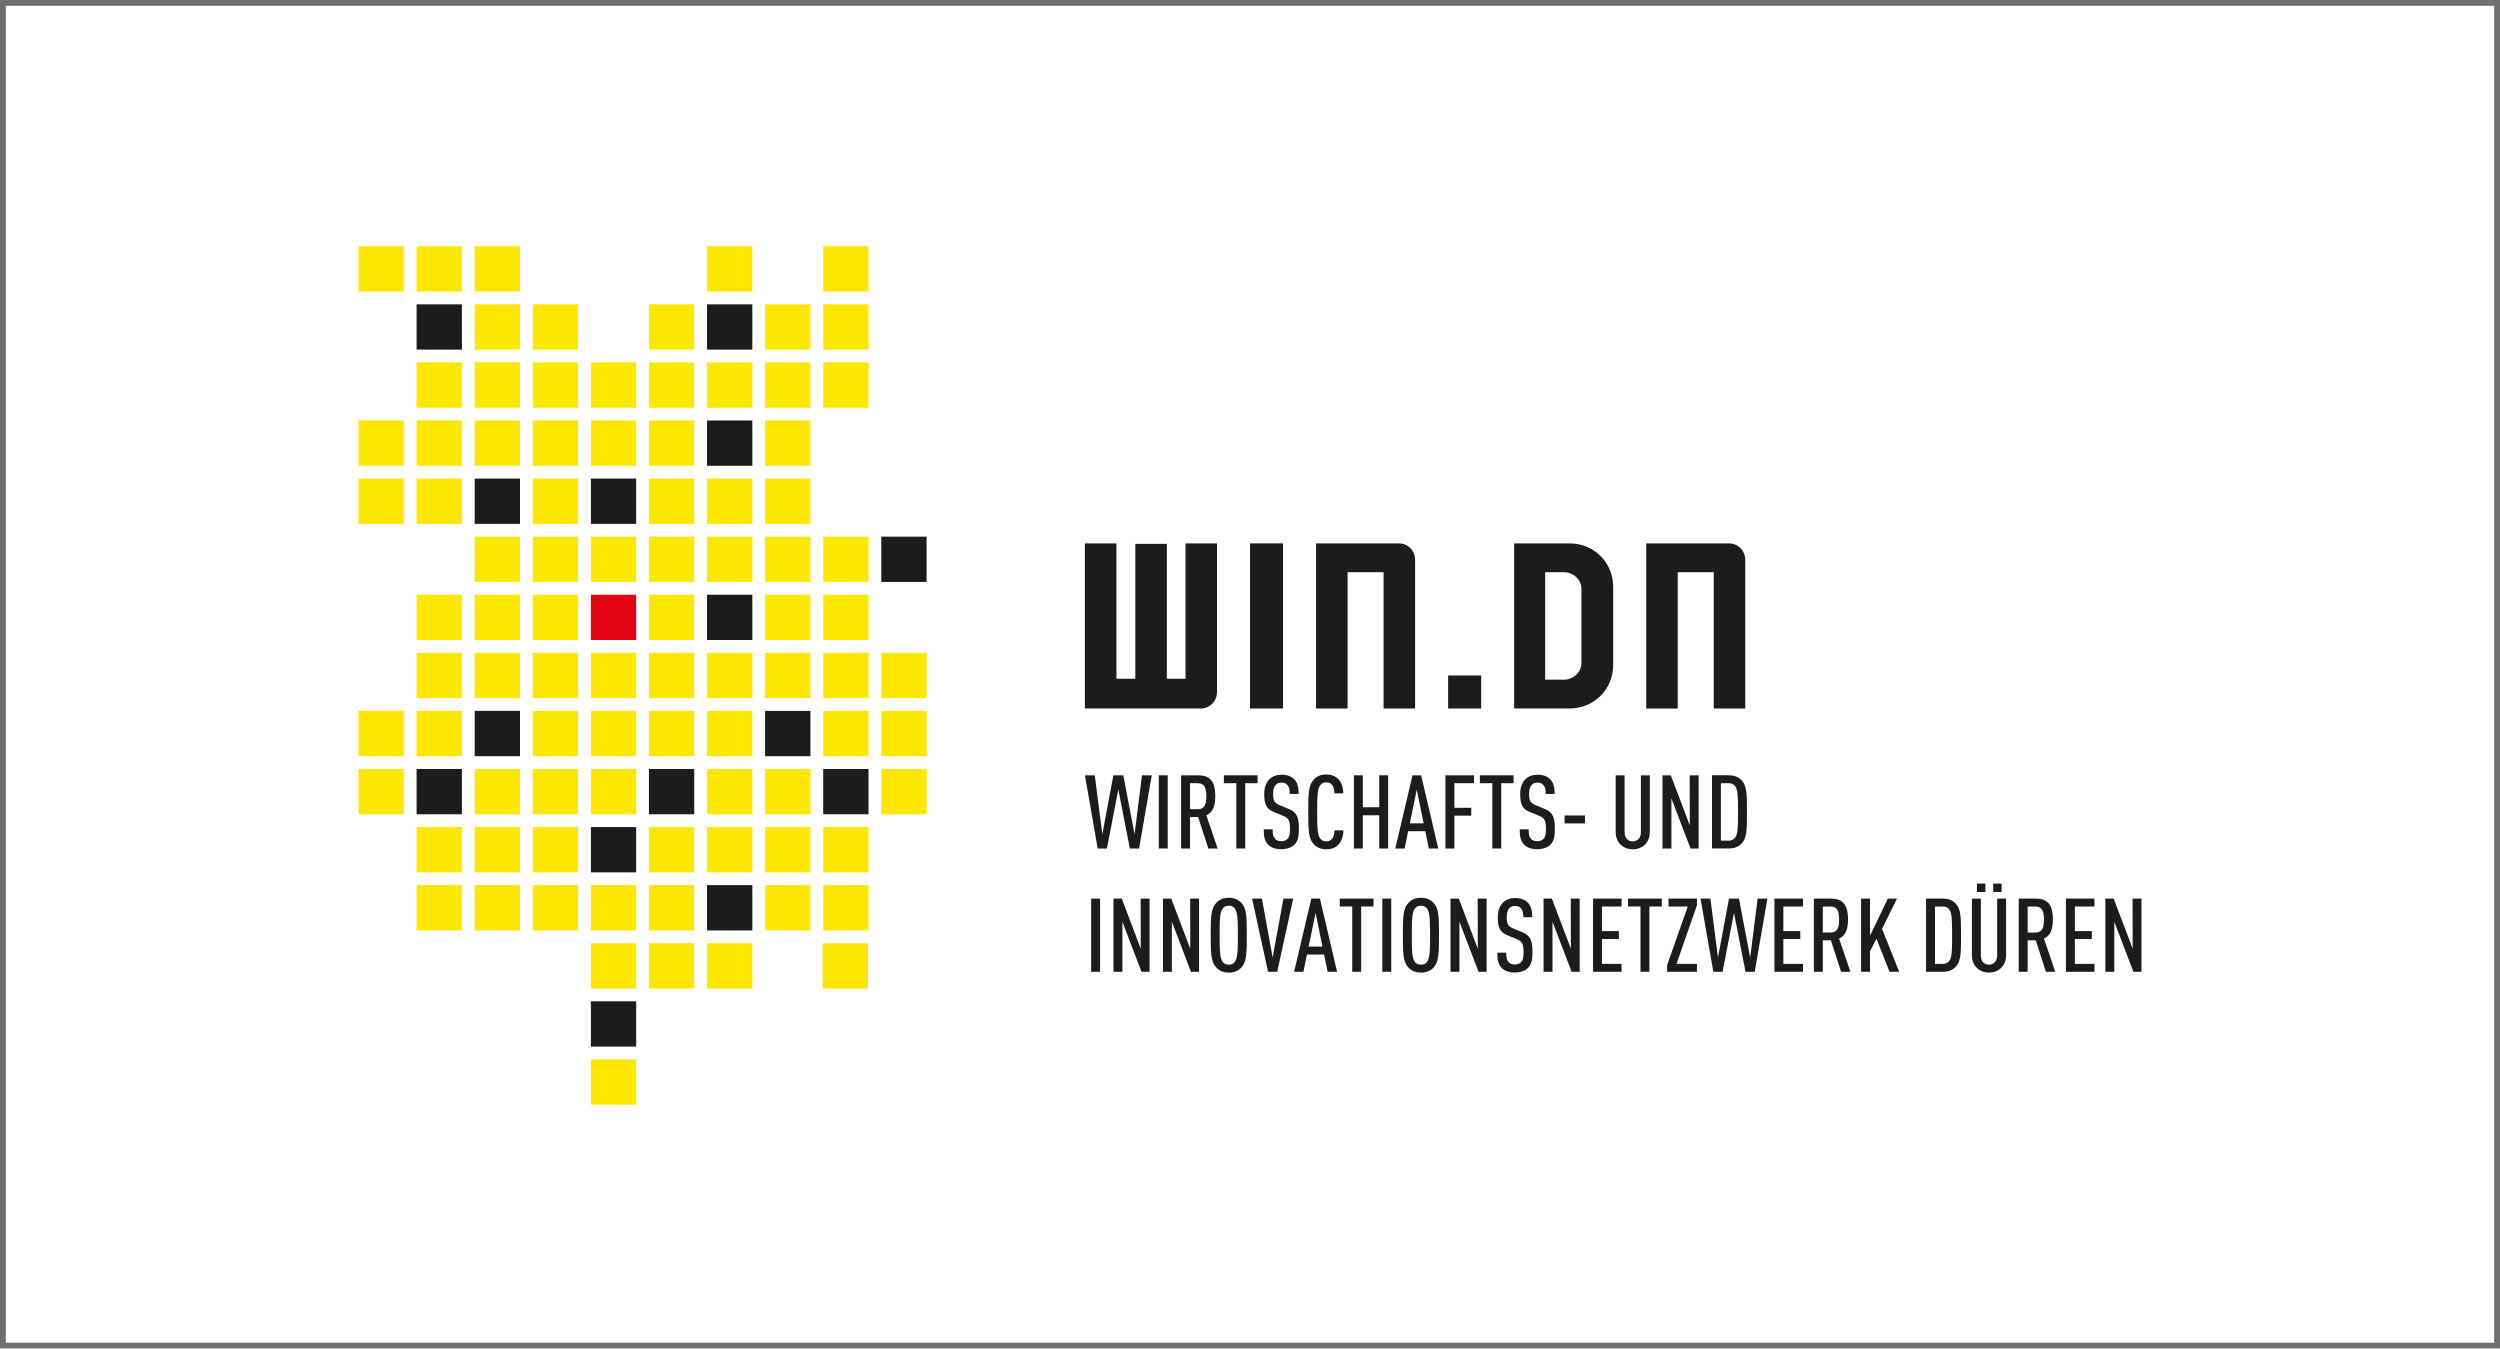 <?xml version="1.0" encoding="UTF-8"?>
<svg xmlns="http://www.w3.org/2000/svg" id="Ebene_2" viewBox="0 0 214.629 115.776">
  <g id="Ebene_1-2">
    <rect x=".25" y=".25" width="214.129" height="115.276" fill="none" stroke="#706f6f" stroke-width=".5"></rect>
    <rect x="30.78" y="61.031" width="3.89" height="3.889" fill="#ffe700"></rect>
    <rect x="30.78" y="66.019" width="3.89" height="3.888" fill="#ffe700"></rect>
    <rect x="35.765" y="71.006" width="3.891" height="3.888" fill="#ffe700"></rect>
    <rect x="35.765" y="75.989" width="3.891" height="3.892" fill="#ffe700"></rect>
    <rect x="35.765" y="51.058" width="3.891" height="3.889" fill="#ffe700"></rect>
    <rect x="35.765" y="61.031" width="3.891" height="3.889" fill="#ffe700"></rect>
    <rect x="35.765" y="56.045" width="3.891" height="3.891" fill="#ffe700"></rect>
    <rect x="40.753" y="71.006" width="3.89" height="3.888" fill="#ffe700"></rect>
    <rect x="40.753" y="75.989" width="3.89" height="3.892" fill="#ffe700"></rect>
    <rect x="40.753" y="46.073" width="3.89" height="3.887" fill="#ffe700"></rect>
    <rect x="40.753" y="51.058" width="3.89" height="3.889" fill="#ffe700"></rect>
    <rect x="40.753" y="66.019" width="3.89" height="3.888" fill="#ffe700"></rect>
    <rect x="40.753" y="56.045" width="3.89" height="3.891" fill="#ffe700"></rect>
    <rect x="45.739" y="71.006" width="3.892" height="3.888" fill="#ffe700"></rect>
    <rect x="45.739" y="75.99" width="3.892" height="3.891" fill="#ffe700"></rect>
    <rect x="45.739" y="46.073" width="3.892" height="3.887" fill="#ffe700"></rect>
    <rect x="45.739" y="51.058" width="3.892" height="3.889" fill="#ffe700"></rect>
    <rect x="45.739" y="61.033" width="3.892" height="3.887" fill="#ffe700"></rect>
    <rect x="45.739" y="66.019" width="3.892" height="3.888" fill="#ffe700"></rect>
    <rect x="45.739" y="56.045" width="3.892" height="3.891" fill="#ffe700"></rect>
    <rect x="50.729" y="75.989" width="3.888" height="3.889" fill="#ffe700"></rect>
    <rect x="50.729" y="90.952" width="3.888" height="3.888" fill="#ffe700"></rect>
    <rect x="50.729" y="80.979" width="3.888" height="3.888" fill="#ffe700"></rect>
    <rect x="50.729" y="46.073" width="3.888" height="3.887" fill="#ffe700"></rect>
    <rect x="50.729" y="61.031" width="3.888" height="3.889" fill="#ffe700"></rect>
    <rect x="50.729" y="66.019" width="3.888" height="3.888" fill="#ffe700"></rect>
    <rect x="50.729" y="56.045" width="3.888" height="3.891" fill="#ffe700"></rect>
    <rect x="55.712" y="71.006" width="3.888" height="3.888" fill="#ffe700"></rect>
    <rect x="55.712" y="75.989" width="3.888" height="3.892" fill="#ffe700"></rect>
    <rect x="55.712" y="80.979" width="3.888" height="3.888" fill="#ffe700"></rect>
    <rect x="55.712" y="46.073" width="3.888" height="3.887" fill="#ffe700"></rect>
    <rect x="55.712" y="51.058" width="3.888" height="3.889" fill="#ffe700"></rect>
    <rect x="55.712" y="61.031" width="3.888" height="3.889" fill="#ffe700"></rect>
    <rect x="55.712" y="56.045" width="3.888" height="3.891" fill="#ffe700"></rect>
    <rect x="60.7" y="71.006" width="3.889" height="3.888" fill="#ffe700"></rect>
    <rect x="60.7" y="80.979" width="3.889" height="3.888" fill="#ffe700"></rect>
    <rect x="60.7" y="46.073" width="3.889" height="3.887" fill="#ffe700"></rect>
    <rect x="60.7" y="61.031" width="3.889" height="3.889" fill="#ffe700"></rect>
    <rect x="60.7" y="66.019" width="3.889" height="3.888" fill="#ffe700"></rect>
    <rect x="60.7" y="56.045" width="3.889" height="3.891" fill="#ffe700"></rect>
    <rect x="65.687" y="71.006" width="3.89" height="3.888" fill="#ffe700"></rect>
    <rect x="65.687" y="75.99" width="3.89" height="3.891" fill="#ffe700"></rect>
    <rect x="70.626" y="80.979" width="3.889" height="3.888" fill="#ffe700"></rect>
    <rect x="65.687" y="46.073" width="3.89" height="3.887" fill="#ffe700"></rect>
    <rect x="65.687" y="51.058" width="3.89" height="3.889" fill="#ffe700"></rect>
    <rect x="65.687" y="66.019" width="3.89" height="3.888" fill="#ffe700"></rect>
    <rect x="65.687" y="56.045" width="3.89" height="3.891" fill="#ffe700"></rect>
    <rect x="70.674" y="71.006" width="3.889" height="3.888" fill="#ffe700"></rect>
    <rect x="70.674" y="75.99" width="3.889" height="3.891" fill="#ffe700"></rect>
    <rect x="70.674" y="46.073" width="3.889" height="3.887" fill="#ffe700"></rect>
    <rect x="70.674" y="51.058" width="3.889" height="3.889" fill="#ffe700"></rect>
    <rect x="70.674" y="61.033" width="3.889" height="3.887" fill="#ffe700"></rect>
    <rect x="70.674" y="56.045" width="3.889" height="3.891" fill="#ffe700"></rect>
    <rect x="75.66" y="61.033" width="3.89" height="3.887" fill="#ffe700"></rect>
    <rect x="75.66" y="66.019" width="3.89" height="3.888" fill="#ffe700"></rect>
    <rect x="75.66" y="56.045" width="3.89" height="3.891" fill="#ffe700"></rect>
    <rect x="30.78" y="41.086" width="3.89" height="3.888" fill="#ffe700"></rect>
    <rect x="30.78" y="36.099" width="3.89" height="3.888" fill="#ffe700"></rect>
    <rect x="35.765" y="31.112" width="3.891" height="3.89" fill="#ffe700"></rect>
    <rect x="35.765" y="41.086" width="3.891" height="3.888" fill="#ffe700"></rect>
    <rect x="35.765" y="36.099" width="3.891" height="3.888" fill="#ffe700"></rect>
    <rect x="40.753" y="26.127" width="3.89" height="3.888" fill="#ffe700"></rect>
    <rect x="40.753" y="31.112" width="3.89" height="3.89" fill="#ffe700"></rect>
    <rect x="40.753" y="36.099" width="3.89" height="3.888" fill="#ffe700"></rect>
    <rect x="45.739" y="26.127" width="3.892" height="3.888" fill="#ffe700"></rect>
    <rect x="45.739" y="31.112" width="3.892" height="3.89" fill="#ffe700"></rect>
    <rect x="45.739" y="41.086" width="3.892" height="3.888" fill="#ffe700"></rect>
    <rect x="45.739" y="36.099" width="3.892" height="3.888" fill="#ffe700"></rect>
    <rect x="50.729" y="31.112" width="3.888" height="3.89" fill="#ffe700"></rect>
    <rect x="50.729" y="36.099" width="3.888" height="3.888" fill="#ffe700"></rect>
    <rect x="55.712" y="26.127" width="3.888" height="3.888" fill="#ffe700"></rect>
    <rect x="55.712" y="31.112" width="3.888" height="3.89" fill="#ffe700"></rect>
    <rect x="55.712" y="41.086" width="3.888" height="3.888" fill="#ffe700"></rect>
    <rect x="55.712" y="36.099" width="3.888" height="3.888" fill="#ffe700"></rect>
    <rect x="60.7" y="31.112" width="3.889" height="3.89" fill="#ffe700"></rect>
    <rect x="60.7" y="41.086" width="3.889" height="3.888" fill="#ffe700"></rect>
    <rect x="65.687" y="26.127" width="3.89" height="3.888" fill="#ffe700"></rect>
    <rect x="65.687" y="31.112" width="3.89" height="3.89" fill="#ffe700"></rect>
    <rect x="65.687" y="41.086" width="3.89" height="3.888" fill="#ffe700"></rect>
    <rect x="65.687" y="36.099" width="3.89" height="3.888" fill="#ffe700"></rect>
    <rect x="70.674" y="26.127" width="3.889" height="3.888" fill="#ffe700"></rect>
    <rect x="70.674" y="31.112" width="3.889" height="3.89" fill="#ffe700"></rect>
    <rect x="30.78" y="21.137" width="3.89" height="3.89" fill="#ffe700"></rect>
    <rect x="35.765" y="21.137" width="3.891" height="3.89" fill="#ffe700"></rect>
    <rect x="40.753" y="21.137" width="3.89" height="3.89" fill="#ffe700"></rect>
    <rect x="60.7" y="21.137" width="3.889" height="3.89" fill="#ffe700"></rect>
    <rect x="70.674" y="21.137" width="3.889" height="3.89" fill="#ffe700"></rect>
    <rect id="rot" x="50.729" y="51.058" width="3.888" height="3.889" fill="#e20514"></rect>
    <g id="schwarz">
      <rect x="35.765" y="66.019" width="3.891" height="3.888" fill="#1c1d1b"></rect>
      <rect x="40.753" y="61.031" width="3.89" height="3.889" fill="#1c1d1b"></rect>
      <rect x="50.729" y="71.006" width="3.888" height="3.888" fill="#1c1d1b"></rect>
      <rect x="50.729" y="85.964" width="3.888" height="3.888" fill="#1c1d1b"></rect>
      <rect x="55.712" y="66.019" width="3.888" height="3.888" fill="#1c1d1b"></rect>
      <rect x="60.7" y="75.989" width="3.889" height="3.892" fill="#1c1d1b"></rect>
      <rect x="60.7" y="51.058" width="3.889" height="3.889" fill="#1c1d1b"></rect>
      <rect x="65.687" y="61.033" width="3.89" height="3.887" fill="#1c1d1b"></rect>
      <rect x="70.674" y="66.019" width="3.889" height="3.888" fill="#1c1d1b"></rect>
      <rect x="75.66" y="46.073" width="3.89" height="3.887" fill="#1c1d1b"></rect>
      <rect x="35.765" y="26.127" width="3.891" height="3.888" fill="#1c1d1b"></rect>
      <rect x="40.753" y="41.086" width="3.89" height="3.888" fill="#1c1d1b"></rect>
      <rect x="50.729" y="41.086" width="3.888" height="3.888" fill="#1c1d1b"></rect>
      <rect x="60.7" y="26.127" width="3.889" height="3.888" fill="#1c1d1b"></rect>
      <rect x="60.7" y="36.099" width="3.889" height="3.888" fill="#1c1d1b"></rect>
    </g>
    <g id="Subline">
      <path d="M97.793,72.845h-.793l-.989-5.057-.981,5.057h-.792l-1.096-6.284h.846l.651,5.058.945-5.058h.855l.962,5.058.641-5.058h.838l-1.088,6.284Z" fill="#1c1d1b"></path>
      <path d="M99.485,72.845v-6.284h.767v6.284h-.767Z" fill="#1c1d1b"></path>
      <path d="M103.736,72.845l-.874-2.701h-.695v2.701h-.767v-6.284h1.435c.963,0,1.497.416,1.497,1.792,0,.874-.214,1.386-.767,1.642l.972,2.851h-.802ZM102.844,67.24h-.677v2.233h.677c.588,0,.721-.45.721-1.121,0-.662-.133-1.112-.721-1.112Z" fill="#1c1d1b"></path>
      <path d="M106.906,67.24v5.604h-.766v-5.604h-1.07v-.68h2.896v.68h-1.061Z" fill="#1c1d1b"></path>
      <path d="M111.121,72.526c-.241.231-.615.379-1.122.379-.49,0-.865-.132-1.115-.379-.294-.291-.392-.652-.392-1.324h.766c0,.416.045.644.215.82.106.115.285.193.526.193.258,0,.427-.078.543-.201.169-.186.205-.424.205-.838,0-.724-.107-.945-.624-1.155l-.722-.291c-.65-.266-.865-.619-.865-1.572,0-.547.161-.997.481-1.288.25-.231.589-.361,1.007-.361.464,0,.811.131,1.052.361.321.309.419.715.419,1.288h-.767c0-.335-.035-.564-.195-.759-.107-.132-.276-.211-.518-.211-.222,0-.383.079-.489.194-.152.167-.224.423-.224.749,0,.618.099.803.606,1.015l.714.293c.722.291.892.731.892,1.719,0,.653-.089,1.067-.393,1.368Z" fill="#1c1d1b"></path>
      <path d="M114.844,72.571c-.249.229-.552.344-.98.344-.508,0-.847-.186-1.088-.449-.436-.477-.463-1.193-.463-2.763,0-1.571.027-2.286.463-2.763.241-.265.58-.449,1.088-.449.438,0,.759.133,1.008.37.294.282.445.732.454,1.253h-.767c0-.273-.053-.547-.196-.724-.106-.132-.258-.221-.499-.221-.249,0-.41.098-.518.238-.222.301-.267.803-.267,2.295,0,1.491.045,1.995.267,2.294.107.141.269.238.518.238.241,0,.393-.098.499-.229.143-.178.205-.443.205-.717h.767c-.009.531-.178.998-.49,1.281Z" fill="#1c1d1b"></path>
      <path d="M118.408,72.845v-2.851h-1.407v2.851h-.767v-6.284h.767v2.744h1.407v-2.744h.766v6.284h-.766Z" fill="#1c1d1b"></path>
      <path d="M122.668,72.845l-.304-1.484h-1.472l-.303,1.484h-.802l1.48-6.284h.739l1.472,6.284h-.81ZM121.633,67.788l-.597,2.894h1.185l-.588-2.894Z" fill="#1c1d1b"></path>
      <path d="M124.859,67.24v2.109h1.451v.68h-1.451v2.816h-.767v-6.284h2.45v.68h-1.684Z" fill="#1c1d1b"></path>
      <path d="M128.883,67.24v5.604h-.766v-5.604h-1.067v-.68h2.894v.68h-1.061Z" fill="#1c1d1b"></path>
      <path d="M133.097,72.526c-.24.231-.614.379-1.123.379-.49,0-.864-.132-1.113-.379-.295-.291-.393-.652-.393-1.324h.767c0,.416.044.644.213.82.107.115.285.193.526.193.258,0,.428-.078.543-.201.17-.186.205-.424.205-.838,0-.724-.106-.945-.623-1.155l-.723-.291c-.65-.266-.864-.619-.864-1.572,0-.547.161-.997.481-1.288.25-.231.588-.361,1.008-.361.463,0,.811.131,1.052.361.319.309.418.715.418,1.288h-.767c0-.335-.035-.564-.196-.759-.106-.132-.276-.211-.517-.211-.223,0-.383.079-.49.194-.151.167-.223.423-.223.749,0,.618.098.803.606,1.015l.712.293c.723.291.892.731.892,1.719,0,.653-.089,1.067-.392,1.368Z" fill="#1c1d1b"></path>
      <path d="M134.325,70.691v-.68h1.747v.68h-1.747Z" fill="#1c1d1b"></path>
      <path d="M141.231,72.5c-.276.274-.65.415-1.06.415-.41,0-.775-.142-1.052-.415-.258-.257-.41-.626-.41-1.085v-4.854h.767v4.897c0,.494.311.777.695.777.383,0,.704-.283.704-.777v-4.897h.767v4.854c0,.459-.152.828-.41,1.085Z" fill="#1c1d1b"></path>
      <path d="M145.133,72.845l-1.64-4.299v4.299h-.767v-6.284h.714l1.631,4.299-.009-4.299h.766v6.284h-.695Z" fill="#1c1d1b"></path>
      <path d="M149.534,72.402c-.241.257-.579.442-1.088.442h-1.47v-6.284h1.47c.509,0,.847.185,1.088.442.436.468.445,1.155.445,2.7,0,1.543-.009,2.231-.445,2.699ZM148.955,67.48c-.107-.142-.285-.239-.534-.239h-.678v4.925h.678c.249,0,.427-.098.534-.24.232-.298.258-.784.258-2.222,0-1.44-.025-1.925-.258-2.224Z" fill="#1c1d1b"></path>
      <path d="M93.677,83.429v-6.283h.767v6.283h-.767Z" fill="#1c1d1b"></path>
      <path d="M97.998,83.429l-1.639-4.298v4.298h-.767v-6.283h.713l1.63,4.298-.008-4.298h.766v6.283h-.695Z" fill="#1c1d1b"></path>
      <path d="M102.247,83.429l-1.64-4.298v4.298h-.766v-6.283h.713l1.63,4.298-.008-4.298h.766v6.283h-.695Z" fill="#1c1d1b"></path>
      <path d="M106.586,83.05c-.241.264-.588.449-1.096.449s-.847-.186-1.087-.449c-.436-.476-.463-1.191-.463-2.763,0-1.569.026-2.286.463-2.761.241-.266.58-.451,1.087-.451s.856.186,1.096.451c.436.475.455,1.191.455,2.761,0,1.571-.018,2.286-.455,2.763ZM106.007,77.993c-.106-.141-.267-.238-.517-.238-.25,0-.41.098-.517.238-.223.301-.267.803-.267,2.294,0,1.491.044,1.995.267,2.295.107.14.267.237.517.237.249,0,.41-.098.517-.237.223-.3.268-.804.268-2.295,0-1.491-.044-1.993-.268-2.294Z" fill="#1c1d1b"></path>
      <path d="M109.651,83.429h-.785l-1.372-6.283h.846l.918,5.058.928-5.058h.837l-1.372,6.283Z" fill="#1c1d1b"></path>
      <path d="M113.981,83.429l-.304-1.482h-1.471l-.302,1.482h-.803l1.478-6.283h.74l1.471,6.283h-.811ZM112.947,78.372l-.598,2.896h1.185l-.588-2.896Z" fill="#1c1d1b"></path>
      <path d="M116.858,77.825v5.604h-.767v-5.604h-1.069v-.68h2.896v.68h-1.06Z" fill="#1c1d1b"></path>
      <path d="M118.674,83.429v-6.283h.767v6.283h-.767Z" fill="#1c1d1b"></path>
      <path d="M123.086,83.05c-.24.264-.588.449-1.097.449-.508,0-.848-.186-1.088-.449-.436-.476-.463-1.191-.463-2.763,0-1.569.027-2.286.463-2.761.24-.266.58-.451,1.088-.451.509,0,.856.186,1.097.451.438.475.454,1.191.454,2.761,0,1.571-.017,2.286-.454,2.763ZM122.507,77.993c-.108-.141-.269-.238-.517-.238-.25,0-.41.098-.518.238-.223.301-.267.803-.267,2.294,0,1.491.044,1.995.267,2.295.107.14.268.237.518.237.249,0,.409-.098.517-.237.223-.3.267-.804.267-2.295,0-1.491-.044-1.993-.267-2.294Z" fill="#1c1d1b"></path>
      <path d="M126.934,83.429l-1.64-4.298v4.298h-.767v-6.283h.714l1.63,4.298-.008-4.298h.766v6.283h-.695Z" fill="#1c1d1b"></path>
      <path d="M131.173,83.11c-.24.231-.614.381-1.122.381-.49,0-.865-.134-1.114-.381-.294-.291-.392-.652-.392-1.322h.766c0,.415.044.643.215.82.106.113.285.193.525.193.258,0,.428-.08.543-.203.17-.186.205-.422.205-.838,0-.724-.107-.944-.623-1.155l-.723-.291c-.65-.266-.864-.619-.864-1.57,0-.548.161-.997.48-1.288.251-.231.589-.361,1.008-.361.464,0,.811.131,1.052.361.32.309.418.714.418,1.288h-.767c0-.335-.034-.565-.194-.761-.107-.131-.277-.209-.517-.209-.223,0-.383.078-.49.193-.151.168-.224.422-.224.75,0,.616.099.802.606,1.015l.714.291c.722.291.891.732.891,1.721,0,.652-.089,1.067-.393,1.366Z" fill="#1c1d1b"></path>
      <path d="M134.924,83.429l-1.64-4.298v4.298h-.767v-6.283h.713l1.631,4.298-.009-4.298h.767v6.283h-.695Z" fill="#1c1d1b"></path>
      <path d="M136.767,83.429v-6.283h2.45v.68h-1.684v2.11h1.451v.679h-1.451v2.135h1.684v.68h-2.45Z" fill="#1c1d1b"></path>
      <path d="M141.604,77.825v5.604h-.766v-5.604h-1.07v-.68h2.897v.68h-1.06Z" fill="#1c1d1b"></path>
      <path d="M143.128,83.429v-.572l1.765-5.031h-1.649v-.68h2.441v.574l-1.755,5.029h1.755v.68h-2.557Z" fill="#1c1d1b"></path>
      <path d="M150.647,83.429h-.792l-.989-5.057-.981,5.057h-.794l-1.096-6.283h.847l.65,5.058.944-5.058h.856l.963,5.058.642-5.058h.838l-1.088,6.283Z" fill="#1c1d1b"></path>
      <path d="M152.339,83.429v-6.283h2.451v.68h-1.685v2.11h1.453v.679h-1.453v2.135h1.685v.68h-2.451Z" fill="#1c1d1b"></path>
      <path d="M158.06,83.429l-.874-2.7h-.695v2.7h-.767v-6.283h1.435c.963,0,1.497.416,1.497,1.792,0,.873-.214,1.387-.767,1.641l.972,2.851h-.801ZM157.169,77.825h-.678v2.232h.678c.588,0,.721-.449.721-1.119,0-.663-.133-1.112-.721-1.112Z" fill="#1c1d1b"></path>
      <path d="M162.22,83.429l-1.122-2.841-.554,1.085v1.756h-.766v-6.283h.766v3.185l1.533-3.185h.784l-1.283,2.596,1.471,3.688h-.829Z" fill="#1c1d1b"></path>
      <path d="M167.913,82.987c-.24.256-.58.442-1.087.442h-1.471v-6.283h1.471c.507,0,.847.186,1.087.443.436.467.445,1.155.445,2.698,0,1.545-.009,2.231-.445,2.7ZM167.333,78.065c-.106-.142-.285-.239-.534-.239h-.677v4.924h.677c.249,0,.428-.096.534-.238.232-.3.26-.784.26-2.224,0-1.438-.027-1.924-.26-2.223Z" fill="#1c1d1b"></path>
      <path d="M171.814,83.083c-.275.275-.65.416-1.06.416-.409,0-.774-.142-1.051-.416-.259-.254-.41-.625-.41-1.083v-4.854h.767v4.899c0,.494.311.775.694.775.384,0,.705-.281.705-.775v-4.899h.766v4.854c0,.458-.15.829-.41,1.083ZM169.72,76.581v-.724h.731v.724h-.731ZM171.12,76.581v-.724h.722v.724h-.722Z" fill="#1c1d1b"></path>
      <path d="M175.645,83.429l-.873-2.7h-.694v2.7h-.767v-6.283h1.435c.963,0,1.497.416,1.497,1.792,0,.873-.215,1.387-.767,1.641l.972,2.851h-.803ZM174.755,77.825h-.677v2.232h.677c.588,0,.722-.449.722-1.119,0-.663-.134-1.112-.722-1.112Z" fill="#1c1d1b"></path>
      <path d="M177.364,83.429v-6.283h2.45v.68h-1.683v2.11h1.452v.679h-1.452v2.135h1.683v.68h-2.45Z" fill="#1c1d1b"></path>
      <path d="M183.155,83.429l-1.639-4.298v4.298h-.767v-6.283h.712l1.632,4.298-.01-4.298h.767v6.283h-.695Z" fill="#1c1d1b"></path>
    </g>
    <g id="WIN.DN">
      <path d="M107.315,60.825v-14.176h2.835v14.176h-2.835Z" fill="#1c1d1b"></path>
      <path d="M124.324,60.825v-2.835h2.835v2.835h-2.835Z" fill="#1c1d1b"></path>
      <path d="M134.744,60.825h-4.753v-14.176h4.753c2.11,0,3.752,1.641,3.752,3.751v6.673c0,2.109-1.642,3.751-3.752,3.751ZM135.767,50.529c0-.788-.724-1.407-1.514-1.407h-1.599v9.231h1.599c.79,0,1.514-.619,1.514-1.407v-6.418Z" fill="#1c1d1b"></path>
      <path d="M120.084,46.65h-7.1v14.176h2.708v-11.703h3.091v11.703h2.707v-12.748c0-.81-.619-1.428-1.406-1.428Z" fill="#1c1d1b"></path>
      <path d="M148.429,46.65h-7.099v14.176h2.706v-11.703h3.091v11.703h2.708v-12.748c0-.81-.618-1.428-1.406-1.428Z" fill="#1c1d1b"></path>
      <path d="M101.775,46.65v11.618h-1.599v-11.579h-2.707v11.579h-1.621v-11.618h-2.707v14.174l9.934.002c.789,0,1.407-.618,1.407-1.428v-12.748h-2.707Z" fill="#1c1d1b"></path>
    </g>
  </g>
</svg>

